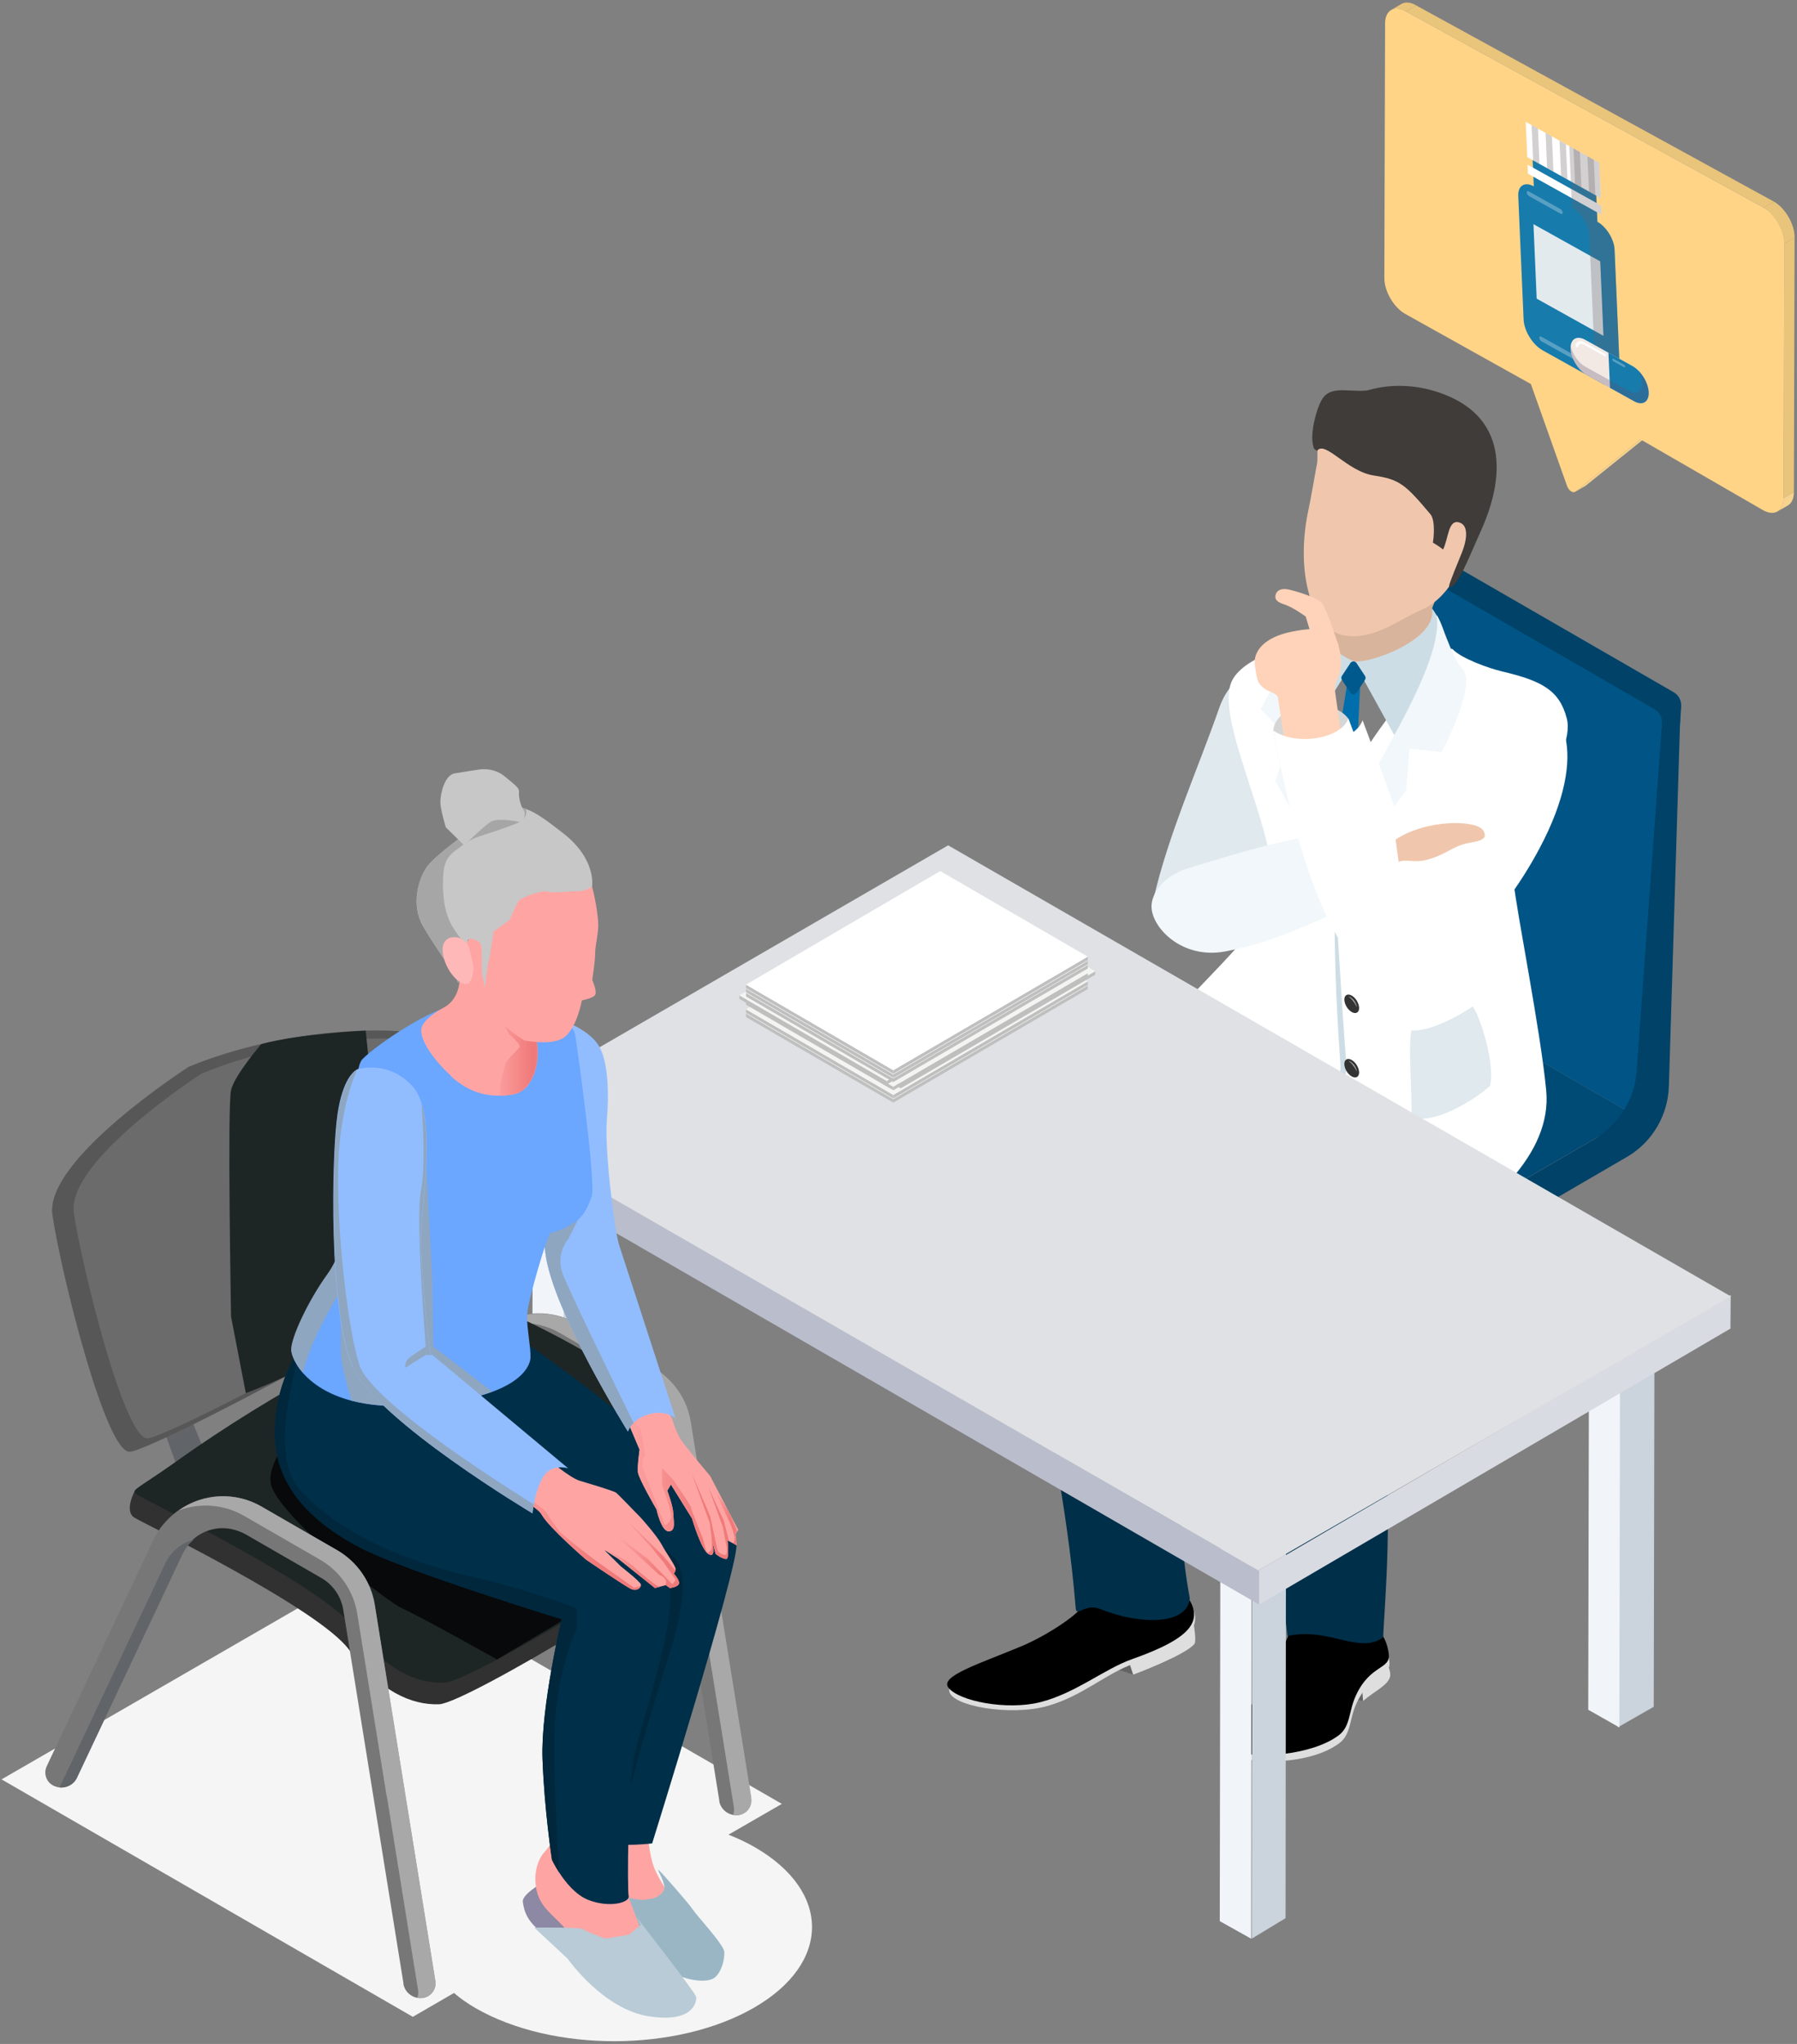 <svg width="452" height="514" viewBox="0 0 452 514" fill="none" xmlns="http://www.w3.org/2000/svg">
<rect x="0" y="0" width="452" height="514" fill="#808080" stroke="none"/>
<path d="M398.773 122.194L396.182 123.702C396.21 123.684 396.239 123.665 396.267 123.642L398.859 122.134C398.833 122.158 398.802 122.176 398.773 122.194Z" fill="#F6D38E"/>
<mask id="mask0_2086_8429" style="mask-type:luminance" maskUnits="userSpaceOnUse" x="396" y="122" width="3" height="2">
<path d="M398.773 122.196L396.181 123.704C396.209 123.685 396.238 123.667 396.267 123.644L398.858 122.136C398.832 122.159 398.801 122.178 398.773 122.196Z" fill="white"/>
</mask>
<g mask="url(#mask0_2086_8429)">
<path d="M396.265 123.644L398.857 122.136C398.831 122.159 398.802 122.177 398.774 122.196L396.182 123.703C396.211 123.685 396.239 123.667 396.265 123.644Z" fill="#F6D38E"/>
</g>
<path d="M412.628 110.488L415.222 108.982L398.861 122.131L396.269 123.639L412.628 110.488Z" fill="#F6D38E"/>
<path d="M349.916 2.508L352.507 1.003C353.453 0.454 354.761 0.53 356.209 1.364L353.617 2.872C352.169 2.035 350.862 1.96 349.916 2.511V2.508Z" fill="#E9C47B"/>
<mask id="mask1_2086_8429" style="mask-type:luminance" maskUnits="userSpaceOnUse" x="349" y="0" width="8" height="3">
<path d="M349.909 2.51L352.501 1.005C353.447 0.456 354.755 0.531 356.202 1.366L353.611 2.874C352.163 2.037 350.855 1.961 349.909 2.512V2.51Z" fill="white"/>
</mask>
<g mask="url(#mask1_2086_8429)">
<path d="M349.907 2.508L352.499 1C352.536 0.979 352.572 0.958 352.611 0.94L350.019 2.448C349.983 2.466 349.944 2.487 349.907 2.508Z" fill="#E9C47B"/>
<path d="M350.021 2.448L352.613 0.941C352.683 0.904 352.756 0.871 352.829 0.842L350.237 2.35C350.164 2.378 350.092 2.412 350.021 2.448Z" fill="#E9C47B"/>
<path d="M350.234 2.351L352.825 0.843C352.898 0.815 352.971 0.789 353.046 0.765L350.454 2.273C350.379 2.296 350.306 2.322 350.234 2.351Z" fill="#E9C47B"/>
<path d="M350.456 2.272L353.048 0.764C353.123 0.741 353.198 0.723 353.276 0.707L350.685 2.215C350.607 2.231 350.529 2.249 350.456 2.272Z" fill="#E9C47B"/>
<path d="M350.687 2.215L353.278 0.708C353.356 0.692 353.437 0.679 353.517 0.669L350.926 2.176C350.845 2.187 350.764 2.197 350.687 2.215Z" fill="#E9C47B"/>
<path d="M350.927 2.176L353.519 0.669C353.602 0.658 353.685 0.653 353.771 0.65L351.179 2.158C351.093 2.161 351.01 2.166 350.927 2.176Z" fill="#E9C47B"/>
<path d="M351.176 2.157L353.768 0.649C353.856 0.646 353.947 0.649 354.038 0.652L351.447 2.159C351.356 2.154 351.265 2.154 351.176 2.157Z" fill="#E9C47B"/>
<path d="M351.444 2.161L354.036 0.654C354.132 0.659 354.228 0.667 354.327 0.682L351.735 2.19C351.636 2.177 351.54 2.166 351.444 2.161Z" fill="#E9C47B"/>
<path d="M351.736 2.19L354.328 0.682C354.432 0.695 354.541 0.716 354.648 0.739L352.056 2.247C351.947 2.223 351.84 2.205 351.736 2.19Z" fill="#E9C47B"/>
<path d="M352.06 2.244L354.652 0.737C354.771 0.763 354.893 0.796 355.018 0.833L352.427 2.341C352.302 2.302 352.182 2.27 352.06 2.244Z" fill="#E9C47B"/>
<path d="M352.42 2.342L355.012 0.835C355.16 0.882 355.308 0.934 355.462 0.998L352.87 2.506C352.719 2.444 352.568 2.389 352.42 2.342Z" fill="#E9C47B"/>
<path d="M352.87 2.504L355.462 0.996C355.672 1.085 355.885 1.186 356.104 1.308L353.512 2.816C353.294 2.694 353.08 2.59 352.87 2.504Z" fill="#E9C47B"/>
<path d="M353.517 2.816L356.108 1.309C356.139 1.327 356.171 1.345 356.202 1.361L353.61 2.868C353.579 2.85 353.548 2.832 353.517 2.816Z" fill="#E9C47B"/>
</g>
<path d="M449.69 127.105L447.098 128.613C448.031 128.07 448.614 126.918 448.619 125.272L451.211 123.765C451.205 125.41 450.626 126.564 449.69 127.105Z" fill="#F6D38E"/>
<mask id="mask2_2086_8429" style="mask-type:luminance" maskUnits="userSpaceOnUse" x="447" y="123" width="5" height="6">
<path d="M449.688 127.105L447.096 128.613C448.03 128.07 448.612 126.918 448.617 125.273L451.209 123.765C451.204 125.41 450.624 126.565 449.688 127.105Z" fill="white"/>
</mask>
<g mask="url(#mask2_2086_8429)">
<path d="M448.615 125.269L451.207 123.762C451.202 125.407 450.622 126.561 449.686 127.102L447.094 128.61C448.028 128.066 448.61 126.915 448.615 125.269Z" fill="#F6D38E"/>
</g>
<path d="M448.8 61.24L451.392 59.732L451.213 123.766L448.618 125.271L448.8 61.24Z" fill="#E9C47B"/>
<path d="M353.619 2.87L356.21 1.362L446.195 50.704L443.601 52.209L353.619 2.87Z" fill="#E9C47B"/>
<path d="M443.603 52.211L446.195 50.703C449.06 52.357 451.402 56.412 451.392 59.731L448.8 61.239C448.81 57.92 446.468 53.867 443.603 52.211Z" fill="#E9C47B"/>
<mask id="mask3_2086_8429" style="mask-type:luminance" maskUnits="userSpaceOnUse" x="443" y="50" width="9" height="12">
<path d="M443.598 52.209L446.189 50.701C449.054 52.355 451.396 56.41 451.386 59.73L448.794 61.237C448.804 57.918 446.462 53.865 443.598 52.209Z" fill="white"/>
</mask>
<g mask="url(#mask3_2086_8429)">
<path d="M443.597 52.209L446.188 50.701C446.776 51.042 447.342 51.481 447.87 51.996L445.278 53.504C444.751 52.989 444.184 52.55 443.597 52.209Z" fill="#E9C47B"/>
<path d="M445.281 53.504L447.872 51.997C448.065 52.184 448.252 52.379 448.431 52.584L445.84 54.092C445.658 53.886 445.473 53.691 445.281 53.504Z" fill="#E9C47B"/>
<path d="M445.835 54.09L448.427 52.583C448.559 52.733 448.689 52.887 448.814 53.045L446.222 54.553C446.098 54.395 445.968 54.241 445.835 54.09Z" fill="#E9C47B"/>
<path d="M446.223 54.554L448.814 53.046C448.921 53.179 449.025 53.317 449.126 53.454L446.535 54.962C446.433 54.824 446.329 54.687 446.223 54.554Z" fill="#E9C47B"/>
<path d="M446.536 54.965L449.128 53.457C449.219 53.582 449.31 53.712 449.396 53.842L446.804 55.35C446.716 55.22 446.627 55.092 446.536 54.965Z" fill="#E9C47B"/>
<path d="M446.805 55.347L449.397 53.839C449.48 53.961 449.558 54.086 449.636 54.211L447.044 55.718C446.966 55.593 446.886 55.469 446.805 55.347Z" fill="#E9C47B"/>
<path d="M447.048 55.72L449.64 54.212C449.715 54.331 449.788 54.454 449.858 54.576L447.267 56.084C447.196 55.961 447.124 55.839 447.048 55.72Z" fill="#E9C47B"/>
<path d="M447.264 56.083L449.856 54.576C449.923 54.693 449.991 54.812 450.056 54.934L447.464 56.442C447.399 56.323 447.334 56.203 447.264 56.083Z" fill="#E9C47B"/>
<path d="M447.464 56.441L450.056 54.933C450.118 55.053 450.181 55.172 450.241 55.292L447.649 56.8C447.589 56.68 447.527 56.56 447.464 56.441Z" fill="#E9C47B"/>
<path d="M447.645 56.801L450.237 55.293C450.297 55.413 450.354 55.532 450.409 55.654L447.817 57.162C447.762 57.042 447.705 56.92 447.645 56.801Z" fill="#E9C47B"/>
<path d="M447.821 57.158L450.413 55.651C450.467 55.77 450.522 55.892 450.571 56.015L447.98 57.522C447.928 57.4 447.876 57.278 447.821 57.158Z" fill="#E9C47B"/>
<path d="M447.978 57.522L450.57 56.015C450.622 56.139 450.671 56.261 450.718 56.386L448.126 57.894C448.08 57.769 448.03 57.645 447.978 57.522Z" fill="#E9C47B"/>
<path d="M448.126 57.897L450.718 56.389C450.767 56.516 450.811 56.644 450.856 56.771L448.264 58.279C448.22 58.151 448.176 58.024 448.126 57.897Z" fill="#E9C47B"/>
<path d="M448.264 58.28L450.856 56.773C450.9 56.905 450.942 57.035 450.984 57.167L448.392 58.675C448.353 58.543 448.311 58.413 448.264 58.28Z" fill="#E9C47B"/>
<path d="M448.391 58.674L450.982 57.166C451.024 57.306 451.063 57.45 451.099 57.59L448.508 59.097C448.471 58.957 448.432 58.817 448.391 58.674Z" fill="#E9C47B"/>
<path d="M448.507 59.095L451.099 57.588C451.138 57.741 451.174 57.894 451.206 58.048L448.614 59.556C448.583 59.402 448.546 59.249 448.507 59.095Z" fill="#E9C47B"/>
<path d="M448.615 59.557L451.207 58.05C451.243 58.224 451.272 58.395 451.298 58.569L448.706 60.077C448.68 59.906 448.652 59.731 448.615 59.557Z" fill="#E9C47B"/>
<path d="M448.708 60.075L451.3 58.567C451.331 58.78 451.354 58.991 451.367 59.199L448.776 60.706C448.76 60.498 448.739 60.288 448.708 60.075Z" fill="#E9C47B"/>
<path d="M448.776 60.708L451.368 59.201C451.381 59.38 451.386 59.557 451.386 59.731L448.794 61.239C448.794 61.065 448.789 60.888 448.776 60.708Z" fill="#E9C47B"/>
</g>
<path d="M443.605 52.212C446.47 53.865 448.812 57.92 448.802 61.24L448.62 125.271C448.609 128.59 446.254 129.906 443.389 128.252L412.627 110.493L396.265 123.641C396.008 123.854 395.636 123.823 395.265 123.607C394.885 123.389 394.506 122.981 394.246 122.448L385.059 96.57L353.404 78.911C350.516 77.242 348.197 73.228 348.208 69.911L348.39 5.88C348.4 2.56 350.732 1.206 353.62 2.872L443.603 52.214L443.605 52.212Z" fill="#FFD487"/>
<g style="mix-blend-mode:multiply">
<path d="M342.647 228.684C342.647 227.65 341.939 226.339 341.102 225.787C340.265 225.235 339.557 225.718 339.557 226.753C339.557 227.788 340.265 229.098 341.102 229.65C341.939 230.202 342.647 229.719 342.647 228.684Z" fill="#DDDDDD"/>
</g>
<path d="M420.44 212.277L422.876 177.65C422.95 176.247 422.285 174.844 421.03 174.106L367.428 143.171C365.14 141.842 362.186 143.244 361.817 145.902L352.44 212.277H420.44Z" fill="#004268"/>
<path d="M320.692 264.623L310.873 270.308L297.805 270.751V280.497C297.952 281.604 298.543 282.712 299.65 283.303L354.803 315.124L359.307 317.708C360.488 318.373 361.891 318.373 363.072 317.708L369.938 313.721V264.549H320.619L320.692 264.623Z" fill="url(#paint0_linear_2086_8429)"/>
<path d="M343.728 241.513C343.433 241.956 343.064 242.325 342.547 242.547L299.724 267.428C297.214 268.905 297.214 272.448 299.724 273.925L359.381 308.405C360.562 309.069 361.965 309.069 363.146 308.405L411.211 280.496L343.728 241.513Z" fill="#004B75"/>
<path d="M413.868 278.874C416.378 277.398 416.378 273.854 413.868 272.377C412.613 271.639 411.875 270.31 412.022 268.907L418.076 181.933C418.15 180.53 417.486 179.127 416.231 178.389L362.629 147.453C360.34 146.124 357.387 147.527 357.018 150.185L344.392 239.891C344.318 240.482 344.097 241.072 343.728 241.515L411.21 280.498L413.942 278.948L413.868 278.874Z" fill="#005586"/>
<path d="M418.225 179.57L411.654 269.423C411.137 276.511 407.15 282.787 401.096 286.405L365.287 307.225H365.361V316.454L409.143 290.982C415.567 287.291 419.554 280.498 419.775 273.115L422.728 176.986L418.151 179.644L418.225 179.57Z" fill="#004268"/>
<path d="M290.161 226.008C288.254 234.298 304.152 241.562 309.15 234.293C318.236 221.088 323.622 203.373 330.826 186.887C334.364 178.789 331.347 169.816 325.706 167.439C320.064 165.067 310.103 168.23 306.727 177.875C301.125 193.885 293.881 209.827 290.161 226.004V226.008Z" fill="#DFE9EE"/>
<path d="M330.6 162.695L353.933 172.659C353.933 172.659 361.87 155.706 360.194 153.049C361.363 149.631 365.57 140.418 365.57 140.418L340.67 131.681L330.6 162.695Z" fill="#D9B49C"/>
<path d="M330.861 220.763L334.611 226.587L339.849 220.375L342.134 172.089L338.935 171.534L330.861 220.763Z" fill="#006EAC"/>
<path d="M377.821 168.854C387.788 171.193 392.231 173.569 394.076 180.605C396.66 190.465 379.35 207.231 380.716 221.778C381.372 228.784 387.462 258.904 388.917 274.227C391.98 306.462 324.834 329.536 324.834 329.536C324.292 338.557 300.846 342.022 287.047 340.776C283.417 340.449 278.342 336.64 277.701 333.051C275.25 319.336 335.244 215.54 335.501 205.152C335.733 195.717 362.863 161.009 365.393 163.265C367.612 165.62 374.502 168.069 377.826 168.848L377.821 168.854Z" fill="white"/>
<path d="M310.046 170.885C313.278 165.057 325.836 161.03 333.854 163.007C329.934 165.271 327.469 174.211 326.519 183.628C325.663 192.077 336.567 200.549 335.889 205.705C334.646 215.176 295.792 321.515 298.406 335.056C299.074 338.513 293.971 339.902 291.367 339.675C282.057 338.863 268.806 335.223 267.153 328.454C267.153 328.454 263.233 317.624 264.391 301.268C266.262 274.896 319.891 236.549 320.307 223.932C320.832 207.966 304.987 179.985 310.041 170.881L310.046 170.885Z" fill="white"/>
<path d="M360.184 152.951C361.816 160.691 344.577 167.055 340.444 166.289L350.7 184.877C350.7 184.877 363.683 166.849 363.389 160.219C363.251 157.125 360.184 152.946 360.184 152.946V152.951Z" fill="#CDDDE5"/>
<path d="M332.837 155.859C332.837 155.859 332.93 157.588 333.033 158.693C333.47 163.545 340.444 166.261 340.444 166.261L329.652 183.415C329.652 183.415 327.726 168.869 328.635 163.27C328.895 161.664 332.841 155.859 332.841 155.859H332.837Z" fill="#CDDDE5"/>
<path d="M332.964 156.197C332.114 155.942 328.418 159.104 326.605 161.447C323.907 164.929 317.126 178.38 317.126 178.38L324.197 185.668L320.811 196.487L335.652 222.742C335.991 221.421 329.755 197.951 328.404 191.183C327.78 188.045 328.738 182.584 328.984 176.229C329.45 164.05 331.033 157.862 332.969 156.192L332.964 156.197Z" fill="#F1F7FA"/>
<path d="M361.319 154.651C362.321 155.368 365.221 165.71 367.84 168.21C371.737 171.932 362.621 189.111 362.621 189.111L354.552 188.276L353.677 198.801L335.691 222.865C335.711 220.552 342.394 200.269 347.299 191.144C352.056 182.29 363.034 163.77 361.319 154.651Z" fill="#F1F7FA"/>
<g style="mix-blend-mode:multiply">
<path d="M335.721 222.962L337.122 245.401C337.608 252.876 338.05 260.35 338.684 267.81C339.195 275.28 326.669 282.735 327.402 290.185C328.134 297.635 329.009 305.07 329.967 312.51C328.384 305.178 327.21 297.758 326.232 290.317C325.254 282.877 337.795 275.402 337.161 267.928C336.65 260.443 336.188 252.954 335.952 245.46C335.716 237.966 335.593 230.466 335.721 222.962Z" fill="#CDDDE5"/>
</g>
<path d="M338.351 230.275C339.378 230.825 340.233 232.215 340.267 233.379C340.297 234.538 339.491 235.029 338.469 234.479C337.441 233.929 336.586 232.539 336.552 231.385C336.518 230.221 337.328 229.725 338.351 230.28V230.275Z" fill="#333333"/>
<path d="M337.608 230.492C338.193 230.663 338.63 231.125 339.028 231.567C339.343 232.078 339.657 232.608 339.702 233.217C339.407 232.702 339.171 232.181 338.783 231.754C338.478 231.263 338.05 230.889 337.608 230.497V230.492Z" fill="#A8A8A8"/>
<path d="M339.943 250.328C340.97 250.878 341.825 252.267 341.859 253.431C341.889 254.59 341.083 255.081 340.061 254.531C339.034 253.981 338.178 252.592 338.144 251.437C338.11 250.274 338.921 249.778 339.943 250.332V250.328Z" fill="#333333"/>
<path d="M339.2 250.548C339.785 250.72 340.222 251.182 340.62 251.624C340.935 252.135 341.249 252.665 341.294 253.274C340.999 252.758 340.763 252.238 340.375 251.811C340.07 251.319 339.642 250.946 339.2 250.553V250.548Z" fill="#A8A8A8"/>
<path d="M339.937 266.528C340.964 267.078 341.82 268.468 341.854 269.632C341.883 270.791 341.078 271.282 340.055 270.732C339.028 270.182 338.173 268.792 338.139 267.638C338.104 266.474 338.915 265.978 339.937 266.533V266.528Z" fill="#333333"/>
<path d="M339.2 266.744C339.785 266.916 340.222 267.378 340.62 267.82C340.935 268.33 341.249 268.861 341.294 269.47C340.999 268.954 340.763 268.434 340.375 268.006C340.07 267.515 339.642 267.142 339.2 266.749V266.744Z" fill="#A8A8A8"/>
<path d="M334.648 278.43C335.675 278.98 336.53 280.37 336.565 281.534C336.594 282.693 335.788 283.184 334.766 282.634C333.739 282.084 332.884 280.694 332.849 279.54C332.815 278.376 333.626 277.88 334.648 278.435V278.43Z" fill="#333333"/>
<path d="M333.906 278.645C334.49 278.817 334.928 279.279 335.326 279.721C335.64 280.231 335.955 280.762 335.999 281.371C335.704 280.855 335.468 280.334 335.08 279.907C334.775 279.416 334.348 279.043 333.906 278.65V278.645Z" fill="#A8A8A8"/>
<path d="M372.219 130.911C369.752 139.893 364.602 150.245 358.061 153.109C351.211 156.104 345.456 161.055 338.124 159.802C329.829 158.383 325.745 143.758 329.126 128.161C329.755 125.253 330.679 119.664 331.264 116.654C331.731 114.252 330.306 111.581 334.198 106.076C339.313 98.842 349.555 96.656 359.948 99.51C377.836 104.416 377.158 112.951 372.219 130.916V130.911Z" fill="#F0C7AD"/>
<path d="M360.307 98.198C350.415 95.374 337.481 97.432 332.866 107.46C332.07 109.189 328.679 112.18 331.284 113.368C333.274 110.643 338.822 118.569 345.574 119.581C352.071 120.553 353.535 121.874 359.796 129.319C361.084 130.847 360.612 135.326 360.415 136.45C361.093 136.873 361.963 137.393 362.985 138.184C364.322 135.429 364.258 130.753 366.872 131.338C369.58 131.942 368.966 135.871 367.659 139.092C366.774 141.273 364.582 146.508 364.445 147.475C366.263 148.821 370.057 138.798 372.219 134.108C379.758 117.759 378.087 103.271 360.302 98.193L360.307 98.198Z" fill="#3F3C3A"/>
<path d="M346.144 115.255L330.33 112.156C329.49 109.499 330.841 103.502 332.389 100.679C334.792 96.288 340.267 99.205 345.314 97.928L346.144 115.255Z" fill="#3F3C3A"/>
<path d="M337.539 170.98L339.667 174.206C340.03 174.756 340.841 174.756 341.205 174.206L343.333 170.98C343.534 170.67 343.534 170.273 343.333 169.968L341.205 166.742C340.841 166.192 340.03 166.192 339.667 166.742L337.539 169.968C337.337 170.273 337.337 170.675 337.539 170.98Z" fill="#00598C"/>
<path d="M354.982 280.922C360.737 283.014 371.081 276.438 374.752 273.109C376.153 268.286 372.693 256.421 370.442 253.082C365.558 256.392 358.973 259.451 354.982 259.137C354.122 263.851 355.336 276.188 354.982 280.922Z" fill="#DFE9EE"/>
<path d="M344.517 225.807C350.847 223.184 348.906 209.551 341.8 209.36C328.895 209.011 312.85 214.074 299.11 218.249C292.299 220.316 289.684 224.844 289.64 227.864C289.566 233.173 297.233 241.33 308.187 239.263C321.956 236.66 332.35 230.845 344.522 225.807H344.517Z" fill="#F1F7FA"/>
<path d="M329.317 163.004C329.317 163.004 329.258 164.64 329.254 165.691C329.244 170.297 335.568 173.455 335.568 173.455L324.683 184.618C324.683 184.618 323.371 174.8 324.713 169.614C325.096 168.126 329.312 163.004 329.312 163.004H329.317Z" fill="#F7F7F7"/>
<path d="M341.839 191.842C334.778 191.842 328.448 194.125 323.298 197.916C322.006 192.603 320.998 187.633 320.276 183.719C320.654 177.02 334.527 174.668 339.156 180.718C340.34 183.871 341.839 187.883 343.319 191.925C342.827 191.9 342.336 191.846 341.844 191.846L341.839 191.842Z" fill="#D6D6D6"/>
<path d="M330.92 163.339L336.728 162.475C336.728 162.475 333.519 152.668 332.419 151.567C331.072 150.222 326.492 148.788 324.138 148.248C322.615 147.894 321.18 148.267 320.85 149.598C320.521 150.929 321.568 151.523 323.052 152C325.263 152.712 328.428 155.044 328.428 155.044L330.92 163.339Z" fill="#FFD3B9"/>
<path d="M325.008 158.835C333.008 157.249 336.153 158.447 337.072 164.153C337.514 166.904 337.328 168.868 336.571 170.297C335.937 171.495 335.642 172.836 335.844 174.177L337.288 184.269C335.637 188.026 324.379 188.728 322.929 185.129L321.489 175.778C321.489 174.359 319.548 174.143 318.359 173.372C315.995 171.839 316.216 170.626 315.666 167.552C315.012 163.928 317.872 160.244 325.008 158.83V158.835Z" fill="#FFD3B9"/>
<path d="M343.019 193.354C335.642 193.354 329.072 195.844 323.804 199.95C322.266 193.88 321.091 188.129 320.276 183.719C326.119 187.692 337.303 185.762 339.156 180.718C340.488 184.259 342.208 188.875 343.859 193.403C343.579 193.394 343.299 193.359 343.019 193.359V193.354Z" fill="white"/>
<path d="M342.732 181.137C346.344 190.753 352.442 207.17 354.241 213.299C361.947 201.896 368.581 176.359 381.977 175.75C393.24 175.234 400.214 188.946 387.24 213.334C377.618 231.421 361.45 248.742 347.985 246.09C333.036 243.144 323.984 203.521 320.5 184.673C327.38 189.353 340.55 187.074 342.732 181.137Z" fill="white"/>
<path d="M373.153 208.952C374.489 211.432 371.482 211.501 368.735 212.14C365.093 212.984 363.157 215.347 358.012 216.417C355.918 216.854 353.275 216.039 351.8 216.751L351.039 211.128C358.744 205.976 371.6 206.074 373.148 208.952H373.153Z" fill="#F0C7AD"/>
<path d="M285.065 421.124L281.129 419.837L282.694 418.273L286.415 419.032L285.065 421.124Z" fill="#636363"/>
<path d="M285.03 421.132C285.03 421.132 298.334 416.185 300.466 413.358C300.968 412.694 300.251 408.32 300.251 408.32L283.734 417.206L285.03 421.132Z" fill="#DEDEDE"/>
<path d="M238.763 425.216C238.482 421.796 247.484 419.53 256.965 415.388C262.556 412.948 266.457 408.557 272.198 406.532C287.676 401.071 294.128 395.696 298.614 401.934C303.1 408.176 300.627 412.932 285.149 418.393C278.172 420.854 272.335 426.486 263.542 428.993C254.121 431.678 239.073 428.988 238.763 425.216Z" fill="#DEDEDE"/>
<path d="M238.536 424.39C236.325 421.489 246.361 418.401 256.959 413.973C262.294 411.745 270.615 406.711 272.831 403.341C280.042 392.368 293.901 394.866 298.387 401.108C302.873 407.35 300.215 411.778 284.737 417.239C277.76 419.7 270.549 425.818 261.618 428.063C253.291 430.159 241.152 427.818 238.542 424.386L238.536 424.39Z" fill="black"/>
<path d="M270.585 404.482C270.776 406.789 272.897 403.063 276.84 404.665C286.398 408.549 298.65 408.852 299.271 401.934C294.522 376.552 299.289 359.046 293.453 346.7L324.839 276.006L271.684 270.043C271.684 270.043 261.851 332.805 262.323 343.151C262.962 357.204 268.285 376.419 270.579 404.478L270.585 404.482Z" fill="#002F49"/>
<path d="M324.211 423.56C324.731 422.838 324.45 413.492 324.45 413.492C324.45 413.492 347.659 405.686 349.696 420.771C350.066 423.51 345.735 425.17 342.904 427.756C340.992 427.47 324.211 423.56 324.211 423.56Z" fill="#636363"/>
<path d="M341.715 413.314C344.839 414.567 349.075 416.198 349.69 420.772C350.06 423.511 345.729 425.171 342.898 427.756C342.886 427.752 342.862 427.744 342.85 427.736L341.715 413.314Z" fill="#DEDEDE"/>
<path d="M310.12 440.792C312.008 443.585 328.812 444.423 336.865 438.376C339.923 436.077 339.32 432.375 341.243 428.267C344.905 420.423 350.013 421.9 349.463 417.804C347.432 402.718 325.383 410.276 325.383 410.276C325.383 410.276 322.271 418.933 317.181 427.329C312.999 434.23 307.611 437.069 310.12 440.787V440.792Z" fill="#DEDEDE"/>
<path d="M310.759 440.438C315.926 442.343 329.959 441.467 336.709 436.4C339.768 434.101 339.164 430.399 341.088 426.29C344.75 418.446 349.858 419.924 349.308 415.828C347.277 400.742 325.228 408.299 325.228 408.299C325.228 408.299 322.115 416.956 317.026 425.352C312.844 432.254 305.896 438.645 310.765 440.438H310.759Z" fill="black"/>
<path d="M323.829 411.429C320.783 383.785 317.999 376.92 314.97 352.858C311.236 323.193 297.061 282.567 299.235 279.176C303.465 272.582 349.767 273.474 352.067 280.152C356.87 294.084 343.949 322.844 347.253 354.58C350.849 376.746 348.143 404.884 347.904 411.781C341.757 416.122 334.134 409.08 323.829 411.424V411.429Z" fill="#002F49"/>
<path d="M314.974 349.971L323.493 344.805L323.362 482.366L314.843 487.532L314.974 349.971Z" fill="#CBD3DC"/>
<path d="M314.843 349.835L314.701 487.532L306.81 483.119L307.024 345.422L314.843 349.835Z" fill="#F1F5FA"/>
<path d="M407.114 330.287L416.173 325.033L415.964 429.21L406.905 434.395L407.114 330.287Z" fill="#CBD3DC"/>
<path d="M141.431 292.596L150.49 287.342L150.281 391.52L141.222 396.705L141.431 292.596Z" fill="#CBD3DC"/>
<path d="M407.523 330.083L407.312 434.395L399.491 429.962L399.703 325.651L407.523 330.083Z" fill="#F1F5FA"/>
<path d="M141.84 292.393L141.628 396.705L133.807 392.272L134.019 287.96L141.84 292.393Z" fill="#F1F5FA"/>
<path d="M435.327 325.651L435.258 334.108L316.697 403.502V394.975L435.327 325.651Z" fill="#D9DBE3"/>
<path d="M316.696 395V403.501L119.597 289.665V281.164L316.696 395Z" fill="#BABDCB"/>
<path d="M435.327 325.992L316.436 394.852L119.597 281.44L238.487 212.581L435.327 325.992Z" fill="#DFE1E4"/>
<path d="M273.606 247.823V248.72L224.689 277.283V276.386L273.606 247.823Z" fill="#BFBFBF"/>
<path d="M224.689 276.386V277.283L187.64 255.757V254.86L224.689 276.386Z" fill="#BFBFBF"/>
<path d="M273.606 247.822L224.689 276.385L187.64 254.859L236.487 226.296L273.606 247.822Z" fill="#F4F5F2"/>
<path d="M273.606 246.785V247.682L224.689 276.246V275.349L273.606 246.785Z" fill="#BFBFBF"/>
<path d="M224.689 275.348V276.245L187.64 254.719V253.822L224.689 275.348Z" fill="#BFBFBF"/>
<path d="M273.606 246.785L224.689 275.348L187.64 253.822L236.487 225.259L273.606 246.785Z" fill="#F4F5F2"/>
<path d="M275.469 244.232V245.129L226.552 273.692V272.795L275.469 244.232Z" fill="#BFBFBF"/>
<path d="M226.552 272.795V273.692L189.433 252.166V251.269L226.552 272.795Z" fill="#BFBFBF"/>
<path d="M275.469 244.233L226.552 272.796L189.434 251.27L238.35 222.776L275.469 244.233Z" fill="#F4F5F2"/>
<path d="M273.606 244.717V245.614L224.689 274.177V273.28L273.606 244.717Z" fill="#BFBFBF"/>
<path d="M224.689 273.28V274.177L187.64 252.651V251.754L224.689 273.28Z" fill="#BFBFBF"/>
<path d="M273.606 244.716L224.689 273.279L187.64 251.753L236.487 223.19L273.606 244.716Z" fill="#F4F5F2"/>
<path d="M271.95 243.268V244.165L223.034 272.729V271.832L271.95 243.268Z" fill="#BFBFBF"/>
<path d="M223.034 271.832V272.729L185.984 251.203V250.306L223.034 271.832Z" fill="#BFBFBF"/>
<path d="M271.95 243.268L223.034 271.831L185.984 250.305L234.9 221.742L271.95 243.268Z" fill="#F4F5F2"/>
<path d="M273.606 242.649V243.546L224.689 272.109V271.212L273.606 242.649Z" fill="#BFBFBF"/>
<path d="M224.689 271.212V272.109L187.64 250.583V249.686L224.689 271.212Z" fill="#BFBFBF"/>
<path d="M273.606 242.648L224.689 271.211L187.64 249.685L236.487 221.122L273.606 242.648Z" fill="#F4F5F2"/>
<path d="M273.606 241.611V242.508L224.689 271.071V270.174L273.606 241.611Z" fill="#BFBFBF"/>
<path d="M224.689 270.174V271.071L187.64 249.545V248.648L224.689 270.174Z" fill="#BFBFBF"/>
<path d="M273.606 241.61L224.689 270.173L187.64 248.647L236.487 220.084L273.606 241.61Z" fill="#F4F5F2"/>
<path d="M273.606 240.576V241.473L224.689 270.036V269.139L273.606 240.576Z" fill="#BFBFBF"/>
<path d="M224.689 269.14V270.037L187.64 248.511V247.614L224.689 269.14Z" fill="#BFBFBF"/>
<path d="M273.606 240.576L224.689 269.139L187.64 247.613L236.487 219.049L273.606 240.576Z" fill="white"/>
<path style="mix-blend-mode:multiply" d="M0.348 447.494L93.165 393.898L196.656 453.632L183.233 461.374C185.57 462.29 187.815 463.344 189.876 464.535C209.118 475.666 209.026 493.715 189.647 504.892C170.268 516.07 138.978 516.115 119.691 505.03C117.629 503.839 115.797 502.556 114.193 501.182L103.84 507.183L0.348 447.448V447.494Z" fill="#F5F5F5"/>
<path d="M37.182 330.27L55.049 373.743L47.215 376.262L30.906 331.095L37.182 330.27Z" fill="#616569"/>
<path d="M94.128 299.67L111.995 343.142L104.161 345.662L87.852 300.495L94.128 299.67Z" fill="#616569"/>
<path d="M180.943 452.9L165.779 358.809C165.229 355.465 163.213 352.533 160.281 350.838L141.452 339.981C139.024 338.607 136.229 337.966 133.481 338.47C129.816 339.157 126.884 341.447 125.326 344.746L98.754 401.044C97.747 403.197 95.135 404.114 92.982 403.106C91.104 402.235 90.325 400.037 91.195 398.158L117.904 341.539C118.637 339.981 119.508 338.47 120.653 337.187C127.113 329.629 137.421 328.392 145.117 332.835L164.267 343.875C169.306 346.761 172.742 351.8 173.658 357.526L188.914 452.167C189.235 454.182 187.86 456.106 185.845 456.427C183.508 456.793 181.263 455.19 180.897 452.854L180.943 452.9Z" fill="#777778"/>
<path d="M121.019 347.082L94.448 403.381C94.448 403.381 94.448 403.426 94.402 403.472C96.189 403.655 98.021 402.739 98.8 401.044L125.372 344.791C126.059 343.371 127.021 342.18 128.166 341.172C125.005 342.089 122.44 344.15 121.019 347.127V347.082Z" fill="#616569"/>
<path d="M189.006 452.213L173.75 357.572C172.834 351.846 169.352 346.853 164.359 343.921L145.209 332.881C138.841 329.216 130.732 329.446 124.456 333.889C129.862 331.873 135.863 332.377 140.811 335.217L159.961 346.257C165 349.143 168.436 354.182 169.352 359.908L184.608 454.549C184.7 455.236 184.608 455.877 184.425 456.427C184.883 456.519 185.387 456.519 185.891 456.427C187.906 456.106 189.327 454.183 188.96 452.167L189.006 452.213Z" fill="#A8A8A9"/>
<path d="M47.306 268.382C47.306 268.382 11.16 291.607 13.176 305.487C15.192 319.367 26.553 365.588 32.692 365.084C38.831 364.58 116.484 323.811 118.041 315.977C119.599 308.144 109.016 261.831 104.847 260.091C100.678 258.35 72.504 257.892 47.306 268.336V268.382Z" fill="#575757"/>
<path d="M50.834 269.894C50.834 269.894 16.658 291.836 18.582 305.029C20.506 318.222 31.318 362.153 37.136 361.695C43 361.237 116.621 322.574 118.087 315.153C119.599 307.732 109.52 263.71 105.535 262.061C101.595 260.412 74.794 259.954 50.834 269.94V269.894Z" fill="#6B6B6B"/>
<path d="M65.678 262.61C65.678 262.61 59.081 270.26 58.119 274.108C57.157 277.956 58.119 331.094 58.119 331.094L61.829 350.334C61.829 350.334 77.772 344.471 88.905 336.637C99.992 328.804 91.974 259.175 91.974 259.175C91.974 259.175 75.619 259.862 65.724 262.565L65.678 262.61Z" fill="#1E2625"/>
<path d="M119.003 331.094C119.003 331.094 156.891 346.44 166.42 360.137C175.949 373.834 177.186 384.187 177.186 388.08C177.186 391.974 117.491 428.255 110.482 428.575C103.473 428.85 95.364 425.231 87.805 414.878C80.246 404.526 36.632 383.362 33.837 381.667C31.043 379.972 34.02 374.704 34.02 374.704C71.312 347.998 119.003 331.14 119.003 331.14V331.094Z" fill="#313131"/>
<path d="M109.933 330.086C115.751 327.475 122.348 327.475 128.166 330.178C139.986 335.629 159.915 345.799 166.466 355.235C175.995 368.932 178.515 378.735 178.515 382.675C178.515 386.614 118.821 422.849 111.811 423.17C104.802 423.444 96.693 419.826 89.134 409.473C81.575 399.12 37.961 377.956 35.166 376.261C32.372 374.567 33.654 375.162 43.825 367.879C69.984 349.143 96.464 336.225 109.933 330.132V330.086Z" fill="#1E2625"/>
<path d="M83.132 350.929C83.132 350.929 65.449 365.726 68.335 373.88C71.221 382.033 96.784 402.51 101.274 404.525C105.81 406.541 125.005 417.306 125.005 417.306L161.701 395.501C161.701 395.501 148.461 360.137 128.121 358.305C107.825 356.472 83.132 350.929 83.132 350.929Z" fill="#08090A"/>
<path d="M101.503 498.892L86.339 404.801C85.789 401.457 83.774 398.525 80.842 396.83L62.013 385.974C59.63 384.599 56.79 383.958 54.041 384.462C50.376 385.149 47.444 387.44 45.886 390.738L19.315 447.037C18.307 449.19 15.696 450.106 13.543 449.098C11.664 448.228 10.885 446.029 11.756 444.151L38.465 387.531C39.198 385.974 40.068 384.462 41.214 383.179C47.673 375.621 57.981 374.384 65.678 378.827L84.827 389.867C89.867 392.753 93.303 397.792 94.219 403.518L109.475 498.159C109.795 500.175 108.421 502.099 106.405 502.419C104.069 502.786 101.824 501.182 101.457 498.846L101.503 498.892Z" fill="#777778"/>
<path d="M41.58 393.12L15.009 449.419C15.009 449.419 15.009 449.464 14.963 449.51C16.75 449.693 18.582 448.777 19.361 447.082L45.932 390.783C46.62 389.363 47.582 388.172 48.727 387.165C45.566 388.081 43.001 390.142 41.58 393.12Z" fill="#616569"/>
<path d="M97.334 451.892L105.168 500.541C105.26 501.228 105.168 501.869 104.985 502.419C105.443 502.51 105.947 502.556 106.451 502.419C108.467 502.098 109.887 500.174 109.52 498.159L94.265 403.518C93.348 397.792 89.867 392.799 84.873 389.867L65.723 378.827C59.355 375.162 51.246 375.391 44.97 379.835C50.376 377.819 56.377 378.323 61.325 381.163L80.475 392.203C85.514 395.089 88.95 400.128 89.867 405.854L97.288 451.892H97.334Z" fill="#A8A8A9"/>
<path d="M162.893 460.046C162.893 460.046 162.984 464.535 164.176 468.612C165.367 472.689 169.307 477.178 169.994 480.018C170.727 482.904 166.237 486.477 163.672 485.836C161.106 485.24 148.095 473.147 146.675 470.49C145.255 467.833 143.651 458.259 147.683 457.022C151.714 455.786 162.893 460.046 162.893 460.046Z" fill="#FEA5A4"/>
<path d="M164.496 477.315C164.496 477.315 167.611 476.262 167.061 474.063C166.512 471.818 164.908 469.528 165.825 470.398C166.741 471.268 173.292 478.689 174.254 480.201C175.216 481.713 181.996 488.905 182.18 490.829C182.317 492.753 181.447 495.959 179.797 497.288C178.102 498.662 173.567 498.158 170.36 496.646C167.153 495.135 153.089 482.125 152.126 480.842C151.164 479.56 150.111 476.124 150.386 476.124C150.66 476.124 161.564 477.819 161.564 477.819L164.542 477.361L164.496 477.315Z" fill="#9AB6C5"/>
<path d="M139.024 472.047C139.024 472.047 131.19 475.895 131.511 478.277C131.831 480.659 132.564 483.408 137.1 486.568C141.635 489.729 155.791 497.608 155.791 497.608C155.791 497.608 156.387 491.241 152.63 486.248C148.874 481.3 139.024 472.047 139.024 472.047Z" fill="#8D88A3"/>
<path d="M138.932 461.191C138.932 461.191 139.482 463.024 137.008 465.68C134.534 468.337 133.985 473.331 135.496 477.041C137.008 480.706 140.215 482.309 143.651 486.707C147.087 491.104 148.416 493.578 152.63 493.715C156.845 493.853 162.847 492.937 162.205 488.906C161.564 484.92 156.525 474.293 154.784 467.421C153.043 460.55 152.951 455.832 151.897 455.053C150.844 454.274 138.978 461.191 138.978 461.191H138.932Z" fill="#FEA5A4"/>
<path d="M152.126 487.531L158.128 486.569L161.151 484.096L160.189 482.217C160.189 482.217 175.032 501.228 175.124 502.19C175.216 503.152 174.712 508.832 163.213 507.046C151.714 505.305 142.78 492.57 142.78 492.57L134.396 484.737C134.396 484.737 146.216 484.6 146.72 485.149C147.178 485.699 152.172 487.485 152.172 487.485L152.126 487.531Z" fill="#B8CBD6"/>
<path d="M128.579 335.126C128.579 335.126 152.401 351.434 166.924 364.856C181.447 378.278 185.157 381.989 185.249 388.585C185.386 395.182 164.038 463.574 164.038 463.574C164.038 463.574 156.983 464.398 153.363 463.574C149.79 462.749 147.591 457.802 147.591 456.519C147.591 455.237 156.891 396.831 156.891 396.831C156.891 396.831 104.618 364.81 102.053 360.504C99.487 356.198 128.533 335.126 128.533 335.126H128.579Z" fill="#002F49"/>
<path d="M124.822 359.084C124.822 359.084 125.097 359.267 125.601 359.633C131.465 363.756 168.115 389.272 169.948 392.02C171.963 394.998 173.063 400.586 168.665 414.97C164.679 428.026 156.754 452.075 155.883 463.848C154.463 461.832 152.997 459.908 151.668 457.847C150.477 456.015 149.286 454.091 148.691 451.984C148.003 449.693 148.003 447.219 148.049 444.792C148.141 437.645 148.187 430.545 148.278 423.399C148.278 419.001 148.324 414.466 146.583 410.389C143.789 403.93 137.192 400.174 132.29 395.135C124.135 386.706 120.836 374.75 118.912 363.161C119.05 363.802 119.966 363.161 120.287 362.611C121.203 360.87 122.898 358.946 124.868 358.946L124.822 359.084Z" fill="#00273C"/>
<path d="M69.113 361.145C69.48 374.43 79.192 383.316 90.829 389.317C102.465 395.318 141.269 407.183 141.269 407.183C141.269 407.183 136 429.354 136.458 442.272C136.916 455.236 138.84 467.696 138.84 467.696C138.84 467.696 139.482 469.07 140.627 470.857C142.231 473.33 144.75 476.491 147.957 477.774C153.455 479.927 158.494 478.369 158.128 476.812C157.761 475.254 157.899 449.739 159.456 441.952C161.014 434.164 169.81 409.061 168.527 399.395C167.199 389.775 150.981 381.301 133.618 371.36C116.255 361.42 108.558 348.96 108.558 348.96L75.848 338.653C75.39 338.974 68.793 348.044 69.159 361.191L69.113 361.145Z" fill="#002F49"/>
<path d="M69.114 361.146C69.48 374.43 79.192 383.317 90.829 389.318C102.465 395.319 141.269 407.183 141.269 407.183C141.269 407.183 136 429.355 136.458 442.273C136.917 455.237 138.841 467.697 138.841 467.697C138.841 467.697 139.482 469.071 140.627 470.857C139.894 458.856 138.932 440.624 139.665 431.828C140.765 418.223 145.117 409.474 145.117 409.474V404.526C145.117 404.526 134.672 400.22 118.866 396.556C103.061 392.891 86.11 386.34 75.436 374.659C68.839 367.467 72.229 350.61 75.802 338.699C75.344 339.02 68.747 348.09 69.114 361.237V361.146Z" fill="#00273C"/>
<path d="M157.12 355.74L160.877 364.627C160.877 364.627 160.281 368.658 160.465 370.261C160.648 371.91 165.137 379.606 165.137 379.606C165.137 379.606 166.329 385.149 168.207 385.103C170.085 385.057 169.398 382.538 169.352 380.568C169.261 378.598 167.84 374.888 167.84 374.888L168.757 373.33L174.071 381.896C174.071 381.896 176.362 389.867 178.286 390.875C180.164 391.837 179.202 388.264 179.156 387.852C179.294 388.126 179.935 390.6 179.981 390.737C180.027 390.921 181.859 392.112 182.684 392.066C183.508 392.02 183.005 387.348 183.005 387.348L183.371 387.577L184.471 388.172L185.341 388.63L185.02 385.653L185.478 385.057L185.707 384.737L183.371 380.293L178.652 371.223C178.652 371.223 172.513 363.939 171.276 362.061C169.994 360.183 169.032 356.747 169.032 356.747L162.893 346.807L154.326 349.326L157.074 355.831L157.12 355.74Z" fill="#FEA5A4"/>
<path d="M160.877 364.581C160.877 364.581 160.281 368.612 160.464 370.215C160.648 371.864 165.137 379.56 165.137 379.56C165.137 379.56 166.328 385.103 168.207 385.057C170.085 385.011 169.398 382.492 169.352 380.522C169.26 378.552 167.84 374.842 167.84 374.842L168.757 373.284L174.071 381.851C174.071 381.851 176.362 389.821 178.286 390.829C180.164 391.791 179.202 388.218 179.156 387.806C179.293 388.081 179.935 390.554 179.981 390.692C180.027 390.875 181.859 392.066 182.684 392.02C183.508 391.974 183.004 387.302 183.004 387.302L183.371 387.531L182.088 382.492L178.148 373.88L181.813 384.004C181.813 384.004 182.5 387.76 182.729 388.905C182.959 390.05 182.729 390.829 182.5 391.012C182.271 391.196 180.805 390.6 180.576 390.05C180.347 389.501 178.698 381.576 178.652 381.347C178.606 381.118 174.162 370.902 173.888 370.261L178.515 382.95C178.515 382.95 179.339 388.768 179.019 389.501C178.652 390.279 177.965 390.6 177.827 390.463C177.69 390.325 176.774 386.89 176.774 386.89C176.774 386.89 174.071 380.202 173.796 379.102C173.475 378.003 170.085 373.422 169.856 372.872C169.627 372.322 166.558 369.162 166.558 369.162C166.558 369.162 166.466 373.239 166.558 373.468C166.603 373.697 168.802 379.514 168.802 381.209C168.802 382.904 167.245 383.591 167.245 383.591C167.245 383.591 162.159 370.765 161.701 368.978C161.289 367.192 162.251 366.047 162.251 366.047C162.251 366.047 161.564 361.145 161.243 359.771C161.06 358.992 159.044 357.16 157.257 355.785L161.014 364.672L160.877 364.581Z" fill="url(#paint1_linear_2086_8429)"/>
<path d="M135.771 272.596C135.771 272.596 135.679 279.193 135.771 287.667C135.909 296.646 136.229 307.686 137.191 315.198C139.024 329.766 157.945 359.999 157.945 359.999C157.945 359.999 158.265 358.946 159.365 357.846C160.144 357.022 161.335 356.197 163.076 355.693C167.015 354.456 169.673 356.426 169.902 356.655C169.535 355.556 156.891 316.664 155.7 313C154.509 309.243 152.035 288.721 152.63 281.85C153.226 274.978 152.997 266.733 150.523 262.839C148.049 258.945 141.864 256.747 141.864 256.747L135.084 257.571L135.725 272.642L135.771 272.596Z" fill="#91BDFF"/>
<g style="mix-blend-mode:multiply">
<path d="M135.771 287.668C135.909 296.647 136.23 307.686 137.192 315.199C139.024 329.766 157.945 360 157.945 360C157.945 360 158.266 358.946 159.365 357.847C154.921 348.731 143.056 324.452 141.544 320.33C139.666 315.245 142.918 311.626 142.918 311.626L148.233 301.09L144.705 275.529C144.705 275.529 140.444 280.843 135.771 287.622V287.668Z" fill="#8FA6C0"/>
</g>
<path d="M73.282 339.432C73.282 340.485 74.061 342.822 76.214 345.295C78.505 347.861 82.308 350.655 88.446 352.258C92.661 353.358 97.975 353.907 104.572 353.495C113.369 352.945 119.507 351.617 123.814 350.014C131.877 347.036 133.343 343.096 133.435 341.447C133.526 338.882 132.564 334.393 132.564 331.003C132.564 327.613 137.741 310.297 138.474 310.068C139.207 309.839 141.773 309.244 144.246 307.595C146.72 305.946 147.591 304.159 148.828 300.907C150.019 297.608 144.979 261.924 144.659 260.137C144.338 258.396 142.047 255.602 135.359 254.044C128.67 252.487 115.247 252.808 115.247 252.808C109.245 252.808 94.402 262.931 91.149 266.367C89.912 267.65 89.5 272.368 89.408 277.727C89.271 286.523 90.187 297.013 90.187 297.013C90.187 297.013 87.622 313.412 82.537 320.421C77.451 327.476 73.374 336.5 73.374 339.432H73.282Z" fill="#6BA6FF"/>
<g style="mix-blend-mode:multiply">
<path d="M76.215 345.295C78.276 335.996 85.79 324.498 85.79 324.498C85.79 324.498 85.652 336.867 85.79 340.852C85.881 343.097 87.21 348.135 88.401 352.212C92.615 353.312 97.93 353.862 104.527 353.449C113.323 352.9 119.462 351.571 123.768 349.968L108.971 338.561L108.696 320.696L107.184 292.249C107.184 292.249 92.295 279.331 90.05 277.819C89.867 277.682 89.592 277.636 89.271 277.636C89.134 286.431 90.05 296.921 90.05 296.921C90.05 296.921 87.484 313.321 82.399 320.33C77.314 327.384 73.237 336.408 73.237 339.34C73.237 340.394 74.016 342.73 76.169 345.204L76.215 345.295Z" fill="#8FA6C0"/>
</g>
<path d="M113.369 270.581C117.4 274.338 121.707 275.62 125.738 275.529C126.929 275.529 128.029 275.391 129.128 275.208C133.985 274.338 135.817 267.466 135.13 262.656C134.443 257.846 137.283 255.281 137.283 255.281C137.283 255.281 137.466 255.144 137.741 254.96C138.429 254.365 139.803 252.899 139.436 250.746C138.978 247.86 135.13 243.646 128.121 237.599C121.065 231.506 115.889 238.286 115.889 238.286C115.889 238.286 115.889 241.126 115.614 246.394C115.339 251.708 111.72 253.311 111.72 253.311C111.72 253.311 107.093 255.693 106.13 258.167C105.168 260.641 108.192 265.68 113.415 270.535L113.369 270.581Z" fill="#FEA5A4"/>
<path d="M127.067 267.787C126.655 269.391 125.693 271.956 125.693 274.338C125.693 274.704 125.693 275.117 125.693 275.529C126.884 275.529 127.983 275.391 129.083 275.208C133.939 274.338 135.771 267.467 135.084 262.657C134.397 257.847 137.237 255.281 137.237 255.281C137.237 255.281 137.421 255.144 137.696 254.961C137.421 254.594 137.237 254.457 137.237 254.457L123.356 251.342L128.075 260.137C128.075 260.137 130.961 262.565 130.686 263.252C130.457 263.939 127.434 266.184 127.021 267.787H127.067Z" fill="url(#paint2_linear_2086_8429)"/>
<path d="M122.485 373.285C122.485 373.285 134.397 377.636 136.275 380.935C138.153 384.233 147.407 392.204 147.407 392.204C147.407 392.204 157.395 399.029 158.815 399.625C160.098 400.174 161.151 399.395 161.197 398.663C161.197 398.663 161.197 398.663 161.197 398.617V398.479C161.106 398.113 159.869 396.968 158.632 395.914C157.395 394.86 156.158 393.898 156.158 393.898L152.035 389.821L152.813 390.28L155.425 391.929L164.725 399.35L165.916 399.029L167.336 398.663H167.519L168.481 399.35C168.481 399.35 170.131 399.212 170.68 398.434C171.23 397.655 169.443 395.685 169.443 395.685C169.443 395.685 169.718 395.502 169.856 394.998C169.856 394.86 169.902 394.769 169.947 394.631C169.993 393.853 167.565 390.554 166.42 388.401C165.274 386.248 161.197 381.622 160.785 381.255C160.373 380.889 155.516 375.758 154.921 375.346C154.325 374.934 148.599 373.193 145.941 372.414C143.238 371.635 137.924 366.963 137.924 366.963L128.212 366.001L124.043 371.315L122.485 373.33V373.285Z" fill="#FEA5A4"/>
<path d="M184.379 388.08L185.249 388.538L184.928 385.561L185.386 384.965C184.791 383.453 183.325 380.201 183.325 380.201L179.431 373.879L182.409 380.522C182.409 380.522 184.516 384.461 184.745 386.614C184.837 387.485 184.608 387.897 184.379 388.08Z" fill="url(#paint3_linear_2086_8429)"/>
<path d="M161.198 398.524C161.106 398.158 159.869 397.013 158.632 395.959C160.052 397.333 161.106 398.433 161.198 398.524Z" fill="#FEA5A4"/>
<path d="M167.52 398.205C167.52 398.205 167.428 398.525 167.382 398.663H167.566L168.528 399.35C168.528 399.35 170.177 399.213 170.727 398.434C171.277 397.655 169.49 395.685 169.49 395.685C169.49 395.685 169.765 395.502 169.902 394.998C168.39 393.074 166.787 391.242 166.787 391.242C166.787 391.242 158.22 382.813 157.716 382.447L163.351 388.539L167.016 393.028L169.948 397.289L169.169 398.434L162.939 392.021L154.372 385.561L158.082 388.951L165.871 396.097C165.871 396.097 167.749 396.601 167.52 398.205Z" fill="url(#paint4_linear_2086_8429)"/>
<path d="M155.471 391.928L164.771 399.35L165.962 399.029C165.733 398.937 165.504 398.846 165.366 398.8C164.725 398.571 160.923 395.502 159.365 393.944C157.853 392.432 151.852 389.18 151.485 388.997C151.623 389.134 152.127 389.592 152.86 390.279L155.471 391.928Z" fill="url(#paint5_linear_2086_8429)"/>
<path d="M122.486 373.284C122.486 373.284 134.397 377.636 136.275 380.934C138.154 384.232 147.408 392.203 147.408 392.203C147.408 392.203 157.395 399.029 158.815 399.624C160.098 400.174 161.152 399.395 161.198 398.662C160.968 399.029 159.457 399.258 159.457 399.258L149.882 392.478C149.882 392.478 141.635 386.248 140.582 384.965C139.574 383.637 137.1 379.926 137.1 379.926L126.013 370.856L123.998 371.314L122.44 373.33L122.486 373.284Z" fill="url(#paint6_linear_2086_8429)"/>
<path d="M143.239 214.42C143.239 214.42 147.866 219.23 148.736 222.253C149.607 225.277 150.477 230.224 150.477 232.652C150.477 235.08 149.699 237.783 149.699 239.752C149.699 241.722 148.966 246.44 148.966 246.44C148.966 246.44 150.248 249.326 149.699 250.197C149.149 251.067 146.354 251.571 146.354 251.571C146.354 251.571 145.255 257.801 142.368 260.504C139.482 263.206 132.61 261.695 132.061 261.695C131.511 261.695 123.127 255.602 121.02 251.892C118.958 248.135 119.187 239.661 117.996 236.729C116.805 233.751 116.301 225.139 116.301 225.139L126.517 215.932L143.193 214.42H143.239Z" fill="#FEA5A4"/>
<path d="M106.497 233.064C109.841 238.653 113.369 243.6 113.781 244.15C114.193 244.745 115.201 246.806 115.201 247.219C115.339 247.219 117.217 242.18 117.217 242.18C117.217 242.18 117.08 239.798 117.309 238.011C117.446 236.82 117.767 235.858 118.408 236.041C120.012 236.408 121.019 236.866 121.111 238.332C121.203 239.798 121.203 243.05 121.203 243.921C121.203 244.791 121.982 248.501 121.982 248.501C121.982 248.501 122.302 244.424 122.944 241.447C123.585 238.515 124.135 234.255 124.135 234.255L128.166 231.369C128.166 231.369 129.999 227.063 130.549 226.422C131.098 225.78 136.321 223.719 137.741 224.223C139.161 224.681 144.705 223.994 145.346 224.131C145.988 224.269 148.599 223.49 148.92 222.894C148.92 222.894 150.111 216.115 141.635 209.518C137.741 206.495 134.901 204.342 132.244 203.426C129.128 202.28 126.334 202.876 122.623 205.579C115.751 210.618 108.971 215.565 107.23 218.222C105.443 220.833 103.152 227.475 106.497 233.064Z" fill="#C7C7C7"/>
<path d="M106.497 233.064C109.841 238.653 113.369 243.6 113.781 244.15C114.194 244.745 115.201 246.806 115.201 247.219C115.339 247.219 117.217 242.18 117.217 242.18C117.217 242.18 117.08 239.798 117.309 238.011C116.072 236.179 114.606 234.484 113.552 232.56C111.628 228.987 111.307 224.773 111.445 220.696C111.536 219.046 111.72 217.26 112.636 215.84C113.323 214.786 114.331 214.007 115.385 213.275C116.484 212.404 117.63 211.58 118.912 210.984C119.874 210.526 120.882 210.205 121.89 209.885C124.547 209.06 127.159 208.144 129.77 207.136C131.19 206.632 132.977 205.121 132.244 203.426C129.129 202.28 126.334 202.876 122.623 205.579C115.751 210.618 108.971 215.565 107.23 218.222C105.443 220.833 103.153 227.475 106.497 233.064Z" fill="#A6A6A6"/>
<path d="M116.759 212.588L112.132 208.053C112.132 208.053 110.758 203.518 110.758 201.685C110.758 199.853 111.72 194.997 114.331 194.493C116.988 194.035 120.424 193.531 120.424 193.531C120.424 193.531 123.952 192.798 126.929 195.226C129.861 197.608 130.686 198.296 130.549 199.166C130.411 200.036 130.824 202.556 131.694 203.701C132.564 204.8 131.236 206.816 131.236 206.816C131.236 206.816 125.326 205.396 123.31 206.724C121.295 208.053 116.759 212.634 116.759 212.634V212.588Z" fill="#C7C7C7"/>
<path d="M117.996 238.287C117.996 238.287 117.08 235.767 114.422 235.676C111.765 235.584 110.712 237.829 111.674 241.081C112.636 244.333 114.926 247.036 116.942 247.448C118.958 247.861 119.141 243.463 119.095 243.051C119.049 242.593 117.996 238.287 117.996 238.287Z" fill="#FEB8B7"/>
<path d="M88.63 343.646C94.631 357.16 133.939 380.568 133.939 380.568C133.939 380.568 134.03 379.652 134.259 378.324C134.626 376.4 135.313 373.559 136.596 371.452C138.657 368.062 142.46 369.116 142.918 369.253L108.787 340.76L108.192 340.302C108.192 340.302 105.672 319.551 105.947 310.343C106.176 302.556 108.925 286.477 106.084 277.544C105.58 275.895 104.893 274.521 103.977 273.422C97.975 266.459 90.05 268.841 90.05 268.841C90.05 268.841 89.958 268.841 89.729 268.978C88.859 269.482 86.202 271.589 84.919 280.018C83.361 290.188 82.628 330.087 88.63 343.646Z" fill="#91BDFF"/>
<g style="mix-blend-mode:multiply">
<path d="M107.093 340.76H108.742L108.146 340.301C108.146 340.301 105.627 319.55 105.901 310.343C106.131 302.555 108.879 286.476 106.039 277.544C106.36 282.17 107.047 293.668 105.901 299.303C104.435 306.495 107.093 338.606 107.093 338.606C107.093 338.606 103.153 341.126 102.511 341.859C101.916 342.546 101.87 344.012 101.87 344.012L107.047 340.76H107.093Z" fill="#8FA6C0"/>
</g>
<g style="mix-blend-mode:multiply">
<path d="M88.629 343.646C94.631 357.16 133.938 380.568 133.938 380.568C133.938 380.568 134.03 379.652 134.259 378.324C122.577 371.04 93.073 351.846 90.37 343.188C86.98 332.377 84.094 303.381 85.331 288.539C86.155 278.827 88.354 272.322 89.82 269.024C88.95 269.528 86.293 271.635 85.01 280.064C83.453 290.233 82.719 330.133 88.721 343.692L88.629 343.646Z" fill="#8FA6C0"/>
</g>
<path d="M401.793 55.776L401.435 47.487L385.441 38.577L385.799 46.866C383.527 45.6 381.777 46.679 381.89 49.273L383.233 80.339C383.358 83.224 385.506 86.7 388.028 88.107L403.108 96.508C405.633 97.914 407.577 96.717 407.453 93.834L406.109 62.767C405.997 60.172 404.064 57.042 401.794 55.777L401.793 55.776Z" fill="#177BAC"/>
<path d="M402.504 65.727L385.711 56.371L386.521 75.102L403.314 84.457L402.504 65.727Z" fill="#E3EAEE"/>
<g style="mix-blend-mode:multiply" opacity="0.3">
<path d="M401.792 55.777L401.434 47.488L395.093 43.955L395.451 52.244C397.723 53.509 399.655 56.639 399.768 59.234L401.111 90.301C401.237 93.185 399.291 94.381 396.767 92.976L403.108 96.509C405.632 97.914 407.576 96.718 407.453 93.834L406.109 62.767C405.997 60.172 404.064 57.042 401.792 55.777Z" fill="#6D6264"/>
</g>
<path d="M402.268 40.944L383.761 30.633L384.145 39.509L402.652 49.819L402.268 40.944Z" fill="white"/>
<path d="M402.734 51.713L384.226 41.402L384.325 43.686L402.832 53.997L402.734 51.713Z" fill="white"/>
<g style="mix-blend-mode:multiply" opacity="0.3">
<path d="M402.266 40.944L394.727 36.744L395.111 45.619L402.65 49.82L402.266 40.944Z" fill="#6D6264"/>
</g>
<g style="mix-blend-mode:multiply" opacity="0.3">
<path d="M386.845 32.353L385.245 31.462L385.629 40.337L387.229 41.229L386.845 32.353Z" fill="#6D6264"/>
</g>
<g style="mix-blend-mode:multiply" opacity="0.3">
<path d="M390.36 34.312L388.759 33.42L389.143 42.296L390.743 43.188L390.36 34.312Z" fill="#6D6264"/>
</g>
<g style="mix-blend-mode:multiply" opacity="0.3">
<path d="M393.871 36.267L392.271 35.376L392.655 44.252L394.255 45.143L393.871 36.267Z" fill="#6D6264"/>
</g>
<g style="mix-blend-mode:multiply" opacity="0.3">
<path d="M397.384 38.224L395.784 37.333L396.168 46.208L397.768 47.1L397.384 38.224Z" fill="#6D6264"/>
</g>
<g style="mix-blend-mode:multiply" opacity="0.3">
<path d="M400.897 40.183L399.297 39.291L399.681 48.167L401.281 49.058L400.897 40.183Z" fill="#6D6264"/>
</g>
<g style="mix-blend-mode:multiply" opacity="0.3">
<path d="M402.732 51.712L395.193 47.511L395.291 49.796L402.831 53.996L402.732 51.712Z" fill="#6D6264"/>
</g>
<path d="M392.564 53.757L384.566 49.302C384.283 49.144 384.041 48.752 384.027 48.428C384.013 48.104 384.231 47.969 384.516 48.127L392.513 52.582C392.796 52.74 393.038 53.132 393.052 53.456C393.067 53.779 392.848 53.915 392.564 53.757Z" fill="white" fill-opacity="0.28"/>
<path d="M395.704 90.281L387.707 85.826C387.424 85.669 387.182 85.277 387.168 84.953C387.153 84.629 387.371 84.494 387.656 84.652L395.654 89.107C395.937 89.264 396.178 89.657 396.193 89.981C396.207 90.304 395.989 90.44 395.704 90.281Z" fill="white" fill-opacity="0.28"/>
<path d="M410.636 92.065L398.722 85.447C396.586 84.26 394.943 85.278 395.051 87.72C395.16 90.162 396.979 93.103 399.115 94.29L411.029 100.909C413.164 102.095 414.807 101.077 414.699 98.635C414.59 96.193 412.771 93.252 410.636 92.065Z" fill="#F2E9E4"/>
<path d="M410.635 92.066L404.573 88.698L404.966 97.541L411.028 100.909C413.164 102.096 414.807 101.078 414.699 98.635C414.59 96.193 412.771 93.252 410.635 92.066Z" fill="#177BAC"/>
<g style="mix-blend-mode:multiply" opacity="0.3">
<path d="M412.107 93.202C412.625 94.167 412.956 95.209 412.999 96.168C413.098 98.407 411.591 99.34 409.634 98.252L398.708 92.183C396.98 91.223 395.478 89.008 395.081 86.963C395.052 87.197 395.039 87.448 395.051 87.72C395.16 90.162 396.979 93.103 399.114 94.29L411.029 100.909C413.164 102.095 414.807 101.078 414.699 98.635C414.617 96.783 413.549 94.645 412.107 93.202Z" fill="#5E5270"/>
</g>
<path d="M396.6 87.365C396.577 87.352 396.554 87.336 396.531 87.316C396.377 87.188 396.277 86.961 396.308 86.81C396.428 86.203 397.037 85.266 398.48 86.068L403.671 88.952C403.828 89.039 403.961 89.254 403.969 89.433C403.977 89.612 403.857 89.686 403.7 89.599L398.509 86.715C397.143 85.957 396.867 87.26 396.864 87.272C396.839 87.401 396.728 87.436 396.601 87.365L396.6 87.365Z" fill="white"/>
<path d="M408.509 92.349L405.862 90.878C405.705 90.791 405.572 90.576 405.564 90.397C405.556 90.217 405.676 90.143 405.833 90.23L408.48 91.701C408.637 91.788 408.77 92.003 408.778 92.182C408.786 92.361 408.666 92.436 408.509 92.349Z" fill="#58A0C3"/>
<defs>
<linearGradient id="paint0_linear_2086_8429" x1="370.012" y1="291.424" x2="297.805" y2="291.424" gradientUnits="userSpaceOnUse">
<stop stop-color="#AABAD6"/>
<stop offset="1" stop-color="#96AAC9"/>
</linearGradient>
<linearGradient id="paint1_linear_2086_8429" x1="183.279" y1="373.88" x2="157.12" y2="373.88" gradientUnits="userSpaceOnUse">
<stop offset="0.27" stop-color="#F07A7A"/>
<stop offset="0.99" stop-color="#FEA5A4"/>
</linearGradient>
<linearGradient id="paint2_linear_2086_8429" x1="137.696" y1="263.435" x2="123.356" y2="263.435" gradientUnits="userSpaceOnUse">
<stop offset="0.27" stop-color="#F07A7A"/>
<stop offset="0.99" stop-color="#FEA5A4"/>
</linearGradient>
<linearGradient id="paint3_linear_2086_8429" x1="185.432" y1="381.209" x2="179.431" y2="381.209" gradientUnits="userSpaceOnUse">
<stop offset="0.27" stop-color="#F07A7A"/>
<stop offset="0.99" stop-color="#FEA5A4"/>
</linearGradient>
<linearGradient id="paint4_linear_2086_8429" x1="170.818" y1="390.921" x2="154.372" y2="390.921" gradientUnits="userSpaceOnUse">
<stop offset="0.27" stop-color="#F07A7A"/>
<stop offset="0.99" stop-color="#FEA5A4"/>
</linearGradient>
<linearGradient id="paint5_linear_2086_8429" x1="165.962" y1="394.173" x2="151.439" y2="394.173" gradientUnits="userSpaceOnUse">
<stop offset="0.27" stop-color="#F07A7A"/>
<stop offset="0.99" stop-color="#FEA5A4"/>
</linearGradient>
<linearGradient id="paint6_linear_2086_8429" x1="161.198" y1="385.332" x2="122.486" y2="385.332" gradientUnits="userSpaceOnUse">
<stop offset="0.27" stop-color="#F07A7A"/>
<stop offset="0.99" stop-color="#FEA5A4"/>
</linearGradient>
</defs>
</svg>
